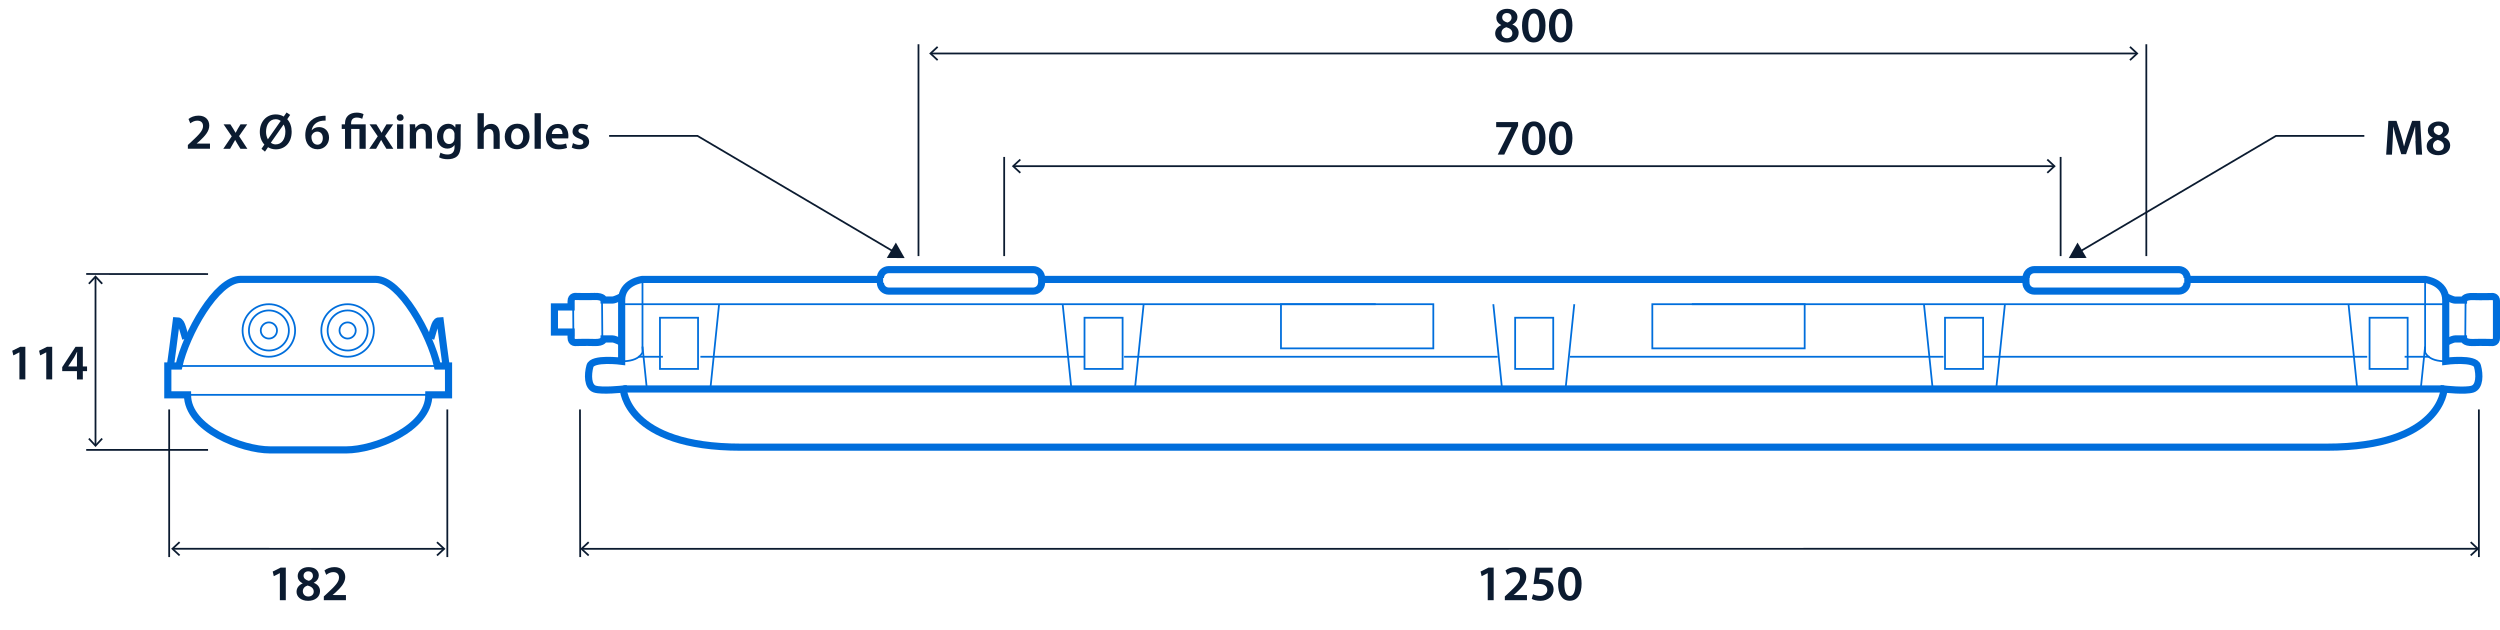 <?xml version='1.0' encoding='UTF-8'?>
<svg xmlns="http://www.w3.org/2000/svg" id="ARTWORK" viewBox="0 0 349.19 87.97" width="349.19" height="87.97">
  <defs>
    <style>.cls-1{stroke:#0b1b30;stroke-miterlimit:3.86;}.cls-1,.cls-2,.cls-3{fill:none;}.cls-1,.cls-3{stroke-width:.25px;}.cls-2,.cls-3{stroke:#006edc;stroke-miterlimit:10;}.cls-4{fill:#0b1b30;stroke-width:0px;}</style>
  </defs>
  <line class="cls-1" x1="61.95" y1="76.66" x2="24.17" y2="76.65"/>
  <polygon class="cls-4" points="61.12 75.64 60.95 75.82 61.85 76.66 60.95 77.5 61.12 77.68 62.22 76.66 61.12 75.64"/>
  <polygon class="cls-4" points="25 75.63 25.17 75.81 24.26 76.65 25.17 77.49 25 77.67 23.9 76.65 25 75.63"/>
  <line class="cls-1" x1="23.63" y1="57.19" x2="23.63" y2="77.81"/>
  <line class="cls-1" x1="62.48" y1="57.19" x2="62.48" y2="77.81"/>
  <path class="cls-4" d="m39.08,80.06h-.01l-.83.42-.15-.65,1.11-.55h.72v4.55h-.83v-3.78Z"/>
  <path class="cls-4" d="m41.42,82.67c0-.57.33-.95.85-1.18v-.02c-.48-.23-.69-.61-.69-1.01,0-.74.66-1.25,1.52-1.25.98,0,1.43.59,1.43,1.15,0,.38-.2.78-.7,1.03v.02c.5.19.87.58.87,1.15,0,.81-.69,1.36-1.66,1.36-1.06,0-1.62-.61-1.62-1.25Zm2.4-.04c0-.46-.34-.71-.85-.85-.43.13-.67.42-.67.8-.01.38.28.74.76.74.46,0,.76-.29.76-.68Zm-1.42-2.21c0,.37.31.6.74.71.31-.09.57-.34.57-.69,0-.32-.19-.64-.65-.64-.43,0-.66.29-.66.62Z"/>
  <path class="cls-4" d="m45.23,83.84v-.53l.54-.5c1.07-.99,1.58-1.54,1.58-2.14,0-.41-.22-.76-.81-.76-.4,0-.74.2-.97.38l-.25-.61c.33-.27.83-.47,1.4-.47,1.01,0,1.5.64,1.5,1.38,0,.8-.57,1.44-1.37,2.18l-.4.34h0s1.87.01,1.87.01v.71h-3.09Z"/>
  <line class="cls-1" x1="346.01" y1="76.65" x2="81.31" y2="76.66"/>
  <polygon class="cls-4" points="345.18 75.63 345.01 75.81 345.91 76.65 345.01 77.49 345.18 77.67 346.28 76.65 345.18 75.63"/>
  <polygon class="cls-4" points="82.14 75.63 82.31 75.82 81.4 76.66 82.31 77.5 82.14 77.68 81.04 76.66 82.14 75.63"/>
  <line class="cls-1" x1="81.01" y1="57.19" x2="81.04" y2="77.81"/>
  <line class="cls-1" x1="346.24" y1="57.19" x2="346.24" y2="77.81"/>
  <path class="cls-4" d="m207.79,80.06h-.01l-.83.42-.15-.65,1.11-.55h.72v4.55h-.83v-3.78Z"/>
  <path class="cls-4" d="m210.19,83.84v-.53l.54-.5c1.07-.99,1.58-1.54,1.58-2.14,0-.41-.22-.76-.81-.76-.4,0-.74.2-.97.38l-.25-.61c.33-.27.83-.47,1.4-.47,1.01,0,1.5.64,1.5,1.38,0,.8-.57,1.44-1.37,2.18l-.4.34h0s1.87.01,1.87.01v.71h-3.09Z"/>
  <path class="cls-4" d="m216.84,80h-1.75l-.13.91c.1-.01.2-.02.33-.02.4,0,.8.09,1.11.29.34.22.6.6.6,1.16,0,.87-.72,1.58-1.84,1.58-.53,0-.97-.13-1.21-.27l.18-.65c.2.11.59.24,1,.24.5,0,.99-.29.99-.83s-.39-.86-1.3-.86c-.25,0-.44.01-.62.04l.3-2.3h2.35v.71Z"/>
  <path class="cls-4" d="m220.91,81.53c0,1.46-.57,2.38-1.66,2.38s-1.61-.95-1.62-2.34c0-1.41.6-2.37,1.67-2.37s1.61.98,1.61,2.33Zm-2.41.04c0,1.11.3,1.68.78,1.68.5,0,.77-.62.77-1.71s-.25-1.68-.77-1.68c-.46,0-.78.57-.78,1.71Z"/>
  <line class="cls-1" x1="13.34" y1="62.17" x2="13.34" y2="38.73"/>
  <polygon class="cls-4" points="14.36 61.34 14.18 61.17 13.34 62.08 12.5 61.17 12.32 61.34 13.34 62.44 14.36 61.34"/>
  <polygon class="cls-4" points="14.37 39.55 14.18 39.72 13.34 38.82 12.5 39.72 12.32 39.55 13.34 38.45 14.37 39.55"/>
  <line class="cls-1" x1="12.04" y1="38.27" x2="29.06" y2="38.28"/>
  <line class="cls-1" x1="29.06" y1="62.84" x2="12.04" y2="62.84"/>
  <path class="cls-4" d="m2.7,49.22h-.01l-.83.42-.15-.65,1.11-.55h.72v4.55h-.83v-3.78Z"/>
  <path class="cls-4" d="m6.45,49.22h-.01l-.83.42-.15-.65,1.11-.55h.72v4.55h-.83v-3.78Z"/>
  <path class="cls-4" d="m10.75,53v-1.16h-2.06v-.56l1.86-2.84h1.02v2.75h.59v.65h-.59v1.16h-.81Zm0-1.81v-1.24c0-.26,0-.53.03-.79h-.03c-.14.29-.26.52-.4.77l-.83,1.25h0s1.24.01,1.24.01Z"/>
  <path class="cls-2" d="m62.31,51.12s-.65-4.8-.83-6.33c-.74,0-.77.81-1.31,2.51"/>
  <path class="cls-2" d="m23.8,51.12s.65-4.8.83-6.33c.74,0,.77.81,1.31,2.51"/>
  <path class="cls-2" d="m48.37,62.84c3.92,0,11.53-2.96,11.53-7.69h2.75v-4.03h-1.55c-.98-4.41-5.2-12.1-8.63-12.1h-18.85c-3.42,0-7.64,7.69-8.63,12.1h-1.55v4.03h2.75c0,4.73,7.61,7.69,11.53,7.69h10.64Z"/>
  <line class="cls-3" x1="61.24" y1="55.15" x2="24.9" y2="55.15"/>
  <line class="cls-3" x1="24.92" y1="51.12" x2="61.04" y2="51.12"/>
  <path class="cls-3" d="m41.22,46.16c0-2.03-1.64-3.67-3.67-3.67s-3.67,1.64-3.67,3.67,1.64,3.67,3.67,3.67,3.67-1.64,3.67-3.67Z"/>
  <path class="cls-3" d="m40.35,46.16c0-1.54-1.25-2.8-2.79-2.8s-2.79,1.25-2.79,2.8,1.25,2.8,2.79,2.8,2.79-1.25,2.79-2.8Z"/>
  <path class="cls-3" d="m38.69,46.16c0-.63-.51-1.13-1.13-1.13s-1.14.51-1.14,1.13.51,1.13,1.14,1.13,1.13-.51,1.13-1.13Z"/>
  <path class="cls-3" d="m44.88,46.16c0-2.03,1.64-3.67,3.67-3.67s3.67,1.64,3.67,3.67-1.64,3.67-3.67,3.67-3.67-1.64-3.67-3.67Z"/>
  <path class="cls-3" d="m45.76,46.16c0-1.54,1.25-2.8,2.8-2.8s2.79,1.25,2.79,2.8-1.25,2.8-2.79,2.8-2.8-1.25-2.8-2.8Z"/>
  <path class="cls-3" d="m47.42,46.16c0-.63.51-1.13,1.14-1.13s1.13.51,1.13,1.13-.51,1.13-1.13,1.13-1.14-.51-1.14-1.13Z"/>
  <line class="cls-3" x1="192.16" y1="42.49" x2="86.86" y2="42.49"/>
  <path class="cls-3" d="m85.53,50.34s3.32.66,4.21-1.11v-10.2"/>
  <line class="cls-3" x1="209.19" y1="49.83" x2="157.01" y2="49.83"/>
  <line class="cls-3" x1="148.43" y1="42.49" x2="149.65" y2="54.33"/>
  <line class="cls-3" x1="158.52" y1="54.33" x2="159.74" y2="42.49"/>
  <rect class="cls-3" x="151.48" y="44.38" width="5.32" height="7.15"/>
  <line class="cls-3" x1="208.58" y1="42.49" x2="209.8" y2="54.33"/>
  <line class="cls-3" x1="218.67" y1="54.33" x2="219.89" y2="42.49"/>
  <rect class="cls-3" x="211.63" y="44.38" width="5.32" height="7.15"/>
  <line class="cls-3" x1="89.74" y1="48.41" x2="90.35" y2="54.33"/>
  <line class="cls-3" x1="99.22" y1="54.33" x2="100.44" y2="42.49"/>
  <rect class="cls-3" x="92.18" y="44.38" width="5.32" height="7.15"/>
  <line class="cls-3" x1="97.83" y1="49.83" x2="151.48" y2="49.83"/>
  <line class="cls-3" x1="89.13" y1="49.83" x2="92.59" y2="49.83"/>
  <path class="cls-2" d="m122.97,38.83c0-.65.53-1.17,1.17-1.17h20.17c.65,0,1.17.53,1.17,1.17"/>
  <path class="cls-2" d="m145.48,39.49c0,.65-.53,1.17-1.17,1.17h-20.17c-.65,0-1.17-.53-1.17-1.17"/>
  <rect class="cls-3" x="178.92" y="42.49" width="21.28" height="6.17"/>
  <rect class="cls-3" x="230.79" y="42.49" width="21.28" height="6.17"/>
  <path class="cls-2" d="m86.86,47.84s-.94-.5-1.33-.5h-1.18s-.04.54-1.29.5-2.58,0-2.58,0c0,0-.71.12-.71-.67v-.79h-2.33v-1.91.31-1.91h2.33v-.79c0-.79.71-.67.71-.67,0,0,1.33.04,2.58,0s1.29.5,1.29.5h1.18c.39,0,1.33-.5,1.33-.5"/>
  <line class="cls-3" x1="84.09" y1="41.93" x2="84.13" y2="47"/>
  <line class="cls-3" x1="80.05" y1="41.93" x2="80.09" y2="47"/>
  <path class="cls-2" d="m305.09,39.03h1.27s32.37,0,32.37,0c0,0,2.88.34,2.88,2.89s0,8.54,0,8.54c0,0,4.1-.54,4.43.67s.33,2.87-.67,3.21-3.99,0-3.99,0c0,0-.33,8.12-16.41,8.12s-89.12,0-89.12,0h-43.26s-73.05,0-89.12,0-16.41-8.12-16.41-8.12c0,0-2.99.33-3.99,0s-1-2-.67-3.21,4.43-.67,4.43-.67v-8.54c0-2.55,2.88-2.89,2.88-2.89h33.64"/>
  <line class="cls-3" x1="236.31" y1="42.49" x2="341.61" y2="42.49"/>
  <path class="cls-3" d="m342.94,50.34s-3.32.66-4.21-1.11v-10.2"/>
  <polyline class="cls-2" points="341.39 54.33 236.31 54.33 192.16 54.33 87.08 54.33"/>
  <line class="cls-3" x1="219.28" y1="49.83" x2="271.46" y2="49.83"/>
  <line class="cls-3" x1="280.04" y1="42.49" x2="278.82" y2="54.33"/>
  <line class="cls-3" x1="269.95" y1="54.33" x2="268.73" y2="42.49"/>
  <rect class="cls-3" x="271.67" y="44.38" width="5.32" height="7.15"/>
  <line class="cls-3" x1="338.73" y1="48.41" x2="338.12" y2="54.33"/>
  <line class="cls-3" x1="329.25" y1="54.33" x2="328.03" y2="42.49"/>
  <rect class="cls-3" x="330.97" y="44.38" width="5.32" height="7.15"/>
  <line class="cls-3" x1="330.64" y1="49.83" x2="276.99" y2="49.83"/>
  <line class="cls-3" x1="339.34" y1="49.83" x2="335.87" y2="49.83"/>
  <path class="cls-2" d="m305.5,38.83c0-.65-.53-1.17-1.17-1.17h-20.17c-.65,0-1.17.53-1.17,1.17"/>
  <path class="cls-2" d="m282.98,39.49c0,.65.53,1.17,1.17,1.17h20.17c.65,0,1.17-.53,1.17-1.17"/>
  <polyline class="cls-2" points="283.47 39.03 235.86 39.03 192.6 39.03 145 39.03"/>
  <path class="cls-2" d="m341.61,47.84s.94-.5,1.33-.5h1.18s.04.54,1.29.5,2.58,0,2.58,0c0,0,.71.12.71-.67v-.79h0v-3.5h0v-.79c0-.79-.71-.67-.71-.67,0,0-1.33.04-2.58,0s-1.29.5-1.29.5h-1.18c-.39,0-1.33-.5-1.33-.5"/>
  <line class="cls-3" x1="344.38" y1="41.93" x2="344.34" y2="47"/>
  <line class="cls-3" x1="348.42" y1="41.93" x2="348.37" y2="47"/>
  <path class="cls-4" d="m212.04,17.04v.55l-1.93,4h-.91l1.92-3.82h0s-2.14-.01-2.14-.01v-.71h3.06Z"/>
  <path class="cls-4" d="m215.87,19.29c0,1.46-.57,2.38-1.66,2.38s-1.61-.95-1.62-2.34c0-1.41.6-2.37,1.67-2.37s1.61.98,1.61,2.33Zm-2.41.04c0,1.11.3,1.68.78,1.68.5,0,.77-.62.77-1.71s-.25-1.68-.77-1.68c-.46,0-.78.57-.78,1.71Z"/>
  <path class="cls-4" d="m219.63,19.29c0,1.46-.57,2.38-1.66,2.38s-1.61-.95-1.62-2.34c0-1.41.6-2.37,1.67-2.37s1.61.98,1.61,2.33Zm-2.41.04c0,1.11.3,1.68.78,1.68.5,0,.77-.62.77-1.71s-.25-1.68-.77-1.68c-.46,0-.78.57-.78,1.71Z"/>
  <path class="cls-4" d="m337.4,19.67c-.03-.61-.06-1.34-.06-1.98h-.02c-.15.57-.35,1.21-.56,1.81l-.69,2.04h-.67l-.63-2.02c-.18-.6-.35-1.25-.48-1.83h-.01c-.02.62-.05,1.37-.08,2.01l-.1,1.9h-.81l.31-4.72h1.13l.62,1.9c.17.55.31,1.11.43,1.64h.02c.13-.51.29-1.09.47-1.65l.65-1.89h1.12l.27,4.72h-.84l-.09-1.93Z"/>
  <path class="cls-4" d="m338.95,20.43c0-.57.33-.95.85-1.18v-.02c-.48-.23-.69-.61-.69-1.01,0-.74.66-1.25,1.52-1.25.98,0,1.43.59,1.43,1.15,0,.39-.2.78-.7,1.03v.02c.5.19.87.58.87,1.15,0,.81-.69,1.36-1.66,1.36-1.06,0-1.62-.61-1.62-1.25Zm2.4-.04c0-.46-.34-.71-.85-.85-.43.13-.67.42-.67.8-.01.39.28.74.76.74.46,0,.76-.29.76-.68Zm-1.42-2.21c0,.37.31.6.74.71.31-.09.57-.34.57-.69,0-.32-.19-.64-.65-.64-.43,0-.66.29-.66.62Z"/>
  <line class="cls-1" x1="286.87" y1="23.21" x2="141.6" y2="23.21"/>
  <polygon class="cls-4" points="286.04 22.19 285.87 22.37 286.78 23.21 285.87 24.05 286.04 24.23 287.14 23.21 286.04 22.19"/>
  <polygon class="cls-4" points="142.43 22.19 142.6 22.37 141.69 23.21 142.6 24.05 142.43 24.23 141.33 23.21 142.43 22.19"/>
  <line class="cls-1" x1="287.82" y1="35.77" x2="287.82" y2="21.92"/>
  <line class="cls-1" x1="140.26" y1="35.77" x2="140.26" y2="21.92"/>
  <path class="cls-4" d="m208.84,4.69c0-.57.33-.95.85-1.18v-.02c-.48-.23-.69-.61-.69-1.01,0-.74.66-1.25,1.52-1.25.98,0,1.43.59,1.43,1.15,0,.39-.2.78-.7,1.03v.02c.5.19.87.58.87,1.15,0,.81-.69,1.36-1.66,1.36-1.06,0-1.62-.61-1.62-1.25Zm2.4-.04c0-.46-.34-.71-.85-.85-.43.13-.67.42-.67.8-.01.39.28.74.76.74.46,0,.76-.29.76-.68Zm-1.42-2.21c0,.37.31.6.74.71.31-.09.57-.34.57-.69,0-.32-.19-.64-.65-.64-.43,0-.66.29-.66.62Z"/>
  <path class="cls-4" d="m215.87,3.55c0,1.46-.57,2.38-1.66,2.38s-1.61-.95-1.62-2.34c0-1.41.6-2.37,1.67-2.37s1.61.98,1.61,2.33Zm-2.41.04c0,1.11.3,1.68.78,1.68.5,0,.77-.62.77-1.71s-.25-1.68-.77-1.68c-.46,0-.78.57-.78,1.71Z"/>
  <path class="cls-4" d="m219.63,3.55c0,1.46-.57,2.38-1.66,2.38s-1.61-.95-1.62-2.34c0-1.41.6-2.37,1.67-2.37s1.61.98,1.61,2.33Zm-2.41.04c0,1.11.3,1.68.78,1.68.5,0,.77-.62.77-1.71s-.25-1.68-.77-1.68c-.46,0-.78.57-.78,1.71Z"/>
  <line class="cls-1" x1="298.41" y1="7.47" x2="130.05" y2="7.47"/>
  <polygon class="cls-4" points="297.59 6.45 297.42 6.63 298.32 7.47 297.42 8.31 297.59 8.49 298.69 7.47 297.59 6.45"/>
  <polygon class="cls-4" points="130.88 6.45 131.05 6.63 130.15 7.47 131.05 8.31 130.88 8.49 129.78 7.47 130.88 6.45"/>
  <line class="cls-1" x1="299.79" y1="35.77" x2="299.79" y2="6.18"/>
  <line class="cls-1" x1="128.29" y1="35.77" x2="128.29" y2="6.18"/>
  <polyline class="cls-1" points="290.5 35.14 317.9 18.98 330.24 18.98"/>
  <polygon class="cls-4" points="291.45 36.03 288.96 36.05 290.18 33.88 291.45 36.03"/>
  <polyline class="cls-1" points="124.81 35.14 97.42 18.98 85.08 18.98"/>
  <polygon class="cls-4" points="125.13 33.88 126.36 36.05 123.86 36.03 125.13 33.88"/>
  <path class="cls-4" d="m26.24,20.78v-.53l.54-.5c1.07-.99,1.58-1.54,1.58-2.14,0-.41-.22-.76-.81-.76-.4,0-.74.2-.97.38l-.25-.61c.33-.27.83-.47,1.4-.47,1.01,0,1.5.64,1.5,1.38,0,.8-.57,1.44-1.37,2.18l-.4.34h0s1.87.01,1.87.01v.71h-3.09Z"/>
  <path class="cls-4" d="m32.18,17.37l.41.64c.11.18.21.35.31.53h.02c.1-.19.2-.36.29-.54l.38-.63h.94l-1.14,1.64,1.16,1.77h-.97l-.42-.68c-.11-.18-.21-.36-.31-.55h-.01c-.1.2-.2.36-.31.55l-.39.68h-.95l1.18-1.74-1.14-1.67h.96Z"/>
  <path class="cls-4" d="m36.52,20.79l.41-.6c-.41-.43-.64-1.06-.64-1.76,0-1.43.92-2.45,2.23-2.45.41,0,.78.1,1.11.3l.4-.57.5.34-.41.6c.41.43.62,1.06.62,1.74,0,1.59-.99,2.47-2.21,2.47-.41,0-.78-.11-1.09-.3l-.43.62-.47-.38Zm2.7-3.89c-.2-.15-.43-.25-.71-.25-.88,0-1.35.8-1.35,1.76,0,.41.09.72.25,1.04h.01s1.79-2.56,1.79-2.56Zm-1.39,3.03c.18.15.4.24.68.24.85,0,1.35-.77,1.35-1.77,0-.33-.06-.67-.24-1h-.01l-1.78,2.53Z"/>
  <path class="cls-4" d="m45.5,16.84c-.13,0-.27,0-.44.02-.95.11-1.42.7-1.53,1.33h.02c.22-.26.57-.44,1.02-.44.78,0,1.39.56,1.39,1.48,0,.87-.64,1.62-1.6,1.62-1.11,0-1.72-.84-1.72-1.96,0-.88.31-1.59.79-2.04.42-.39.97-.62,1.62-.67.19-.02.33-.02.43-.01v.67Zm-.41,2.44c0-.53-.29-.9-.79-.9-.32,0-.61.2-.74.47-.04.07-.06.15-.06.27.01.6.3,1.09.85,1.09.45,0,.74-.38.74-.93Z"/>
  <path class="cls-4" d="m48.19,20.78v-2.77h-.46v-.64h.46v-.16c0-.92.64-1.48,1.65-1.48.34,0,.74.09.94.22l-.19.65c-.16-.09-.43-.18-.75-.18-.6,0-.8.36-.8.81v.14h2.04v3.41h-.87v-2.77h-1.16v2.77h-.86Z"/>
  <path class="cls-4" d="m52.57,17.37l.41.64c.11.18.21.35.31.53h.02c.1-.19.2-.36.29-.54l.38-.63h.94l-1.14,1.64,1.16,1.77h-.97l-.42-.68c-.11-.18-.21-.36-.31-.55h-.01c-.1.2-.2.36-.31.55l-.39.68h-.95l1.18-1.74-1.14-1.67h.96Z"/>
  <path class="cls-4" d="m56.38,16.42c0,.26-.19.46-.49.46s-.48-.2-.48-.46.2-.47.48-.47.48.2.48.47Zm-.92,4.36v-3.41h.87v3.41h-.87Z"/>
  <path class="cls-4" d="m57.25,18.38c0-.39,0-.72-.03-1.02h.76l.04.51h.02c.15-.27.52-.59,1.08-.59.6,0,1.21.39,1.21,1.46v2.02h-.86v-1.93c0-.49-.18-.86-.65-.86-.34,0-.58.25-.67.5-.03.08-.04.18-.04.28v2h-.87v-2.4Z"/>
  <path class="cls-4" d="m64.37,17.37c-.01.23-.03.51-.03.98v1.93c0,.71-.15,1.23-.5,1.55-.36.32-.85.41-1.32.41-.43,0-.9-.09-1.19-.27l.19-.65c.22.13.58.26.99.26.56,0,.98-.29.98-1.03v-.29h-.01c-.2.3-.55.5-.99.5-.85,0-1.45-.7-1.45-1.67,0-1.12.73-1.8,1.55-1.8.52,0,.83.25.99.53h.01l.03-.46h.75Zm-.89,1.37c0-.08,0-.16-.03-.23-.09-.32-.34-.55-.7-.55-.48,0-.84.42-.84,1.11,0,.58.29,1.05.83,1.05.32,0,.6-.21.7-.52.02-.09.04-.21.04-.31v-.55Z"/>
  <path class="cls-4" d="m66.71,15.81h.87v2.03h.01c.11-.16.25-.29.43-.39.17-.1.37-.15.59-.15.58,0,1.19.39,1.19,1.48v2.01h-.86v-1.91c0-.5-.18-.87-.66-.87-.34,0-.57.22-.67.48-.03.07-.04.16-.04.26v2.04h-.87v-4.97Z"/>
  <path class="cls-4" d="m73.96,19.04c0,1.25-.88,1.81-1.75,1.81-.97,0-1.71-.67-1.71-1.76s.74-1.81,1.76-1.81,1.7.71,1.7,1.75Zm-2.57.04c0,.66.32,1.16.85,1.16.49,0,.83-.48.83-1.17,0-.53-.24-1.14-.83-1.14s-.85.59-.85,1.16Z"/>
  <path class="cls-4" d="m74.67,15.81h.87v4.97h-.87v-4.97Z"/>
  <path class="cls-4" d="m77.07,19.32c.02.62.5.88,1.05.88.4,0,.69-.06.95-.15l.13.6c-.29.12-.7.21-1.19.21-1.11,0-1.76-.68-1.76-1.72,0-.95.57-1.83,1.67-1.83s1.47.91,1.47,1.66c0,.16-.01.29-.03.36h-2.28Zm1.5-.6c0-.31-.13-.83-.71-.83-.53,0-.76.48-.79.83h1.5Z"/>
  <path class="cls-4" d="m80.04,19.99c.2.12.57.25.88.25.38,0,.55-.15.55-.38s-.14-.35-.56-.5c-.67-.23-.95-.59-.94-.99,0-.6.5-1.07,1.29-1.07.38,0,.71.1.9.2l-.17.61c-.15-.08-.42-.2-.72-.2s-.48.15-.48.36.16.32.59.48c.62.22.9.54.91,1.04,0,.62-.48,1.06-1.39,1.06-.41,0-.79-.1-1.04-.24l.17-.62Z"/>
</svg>
